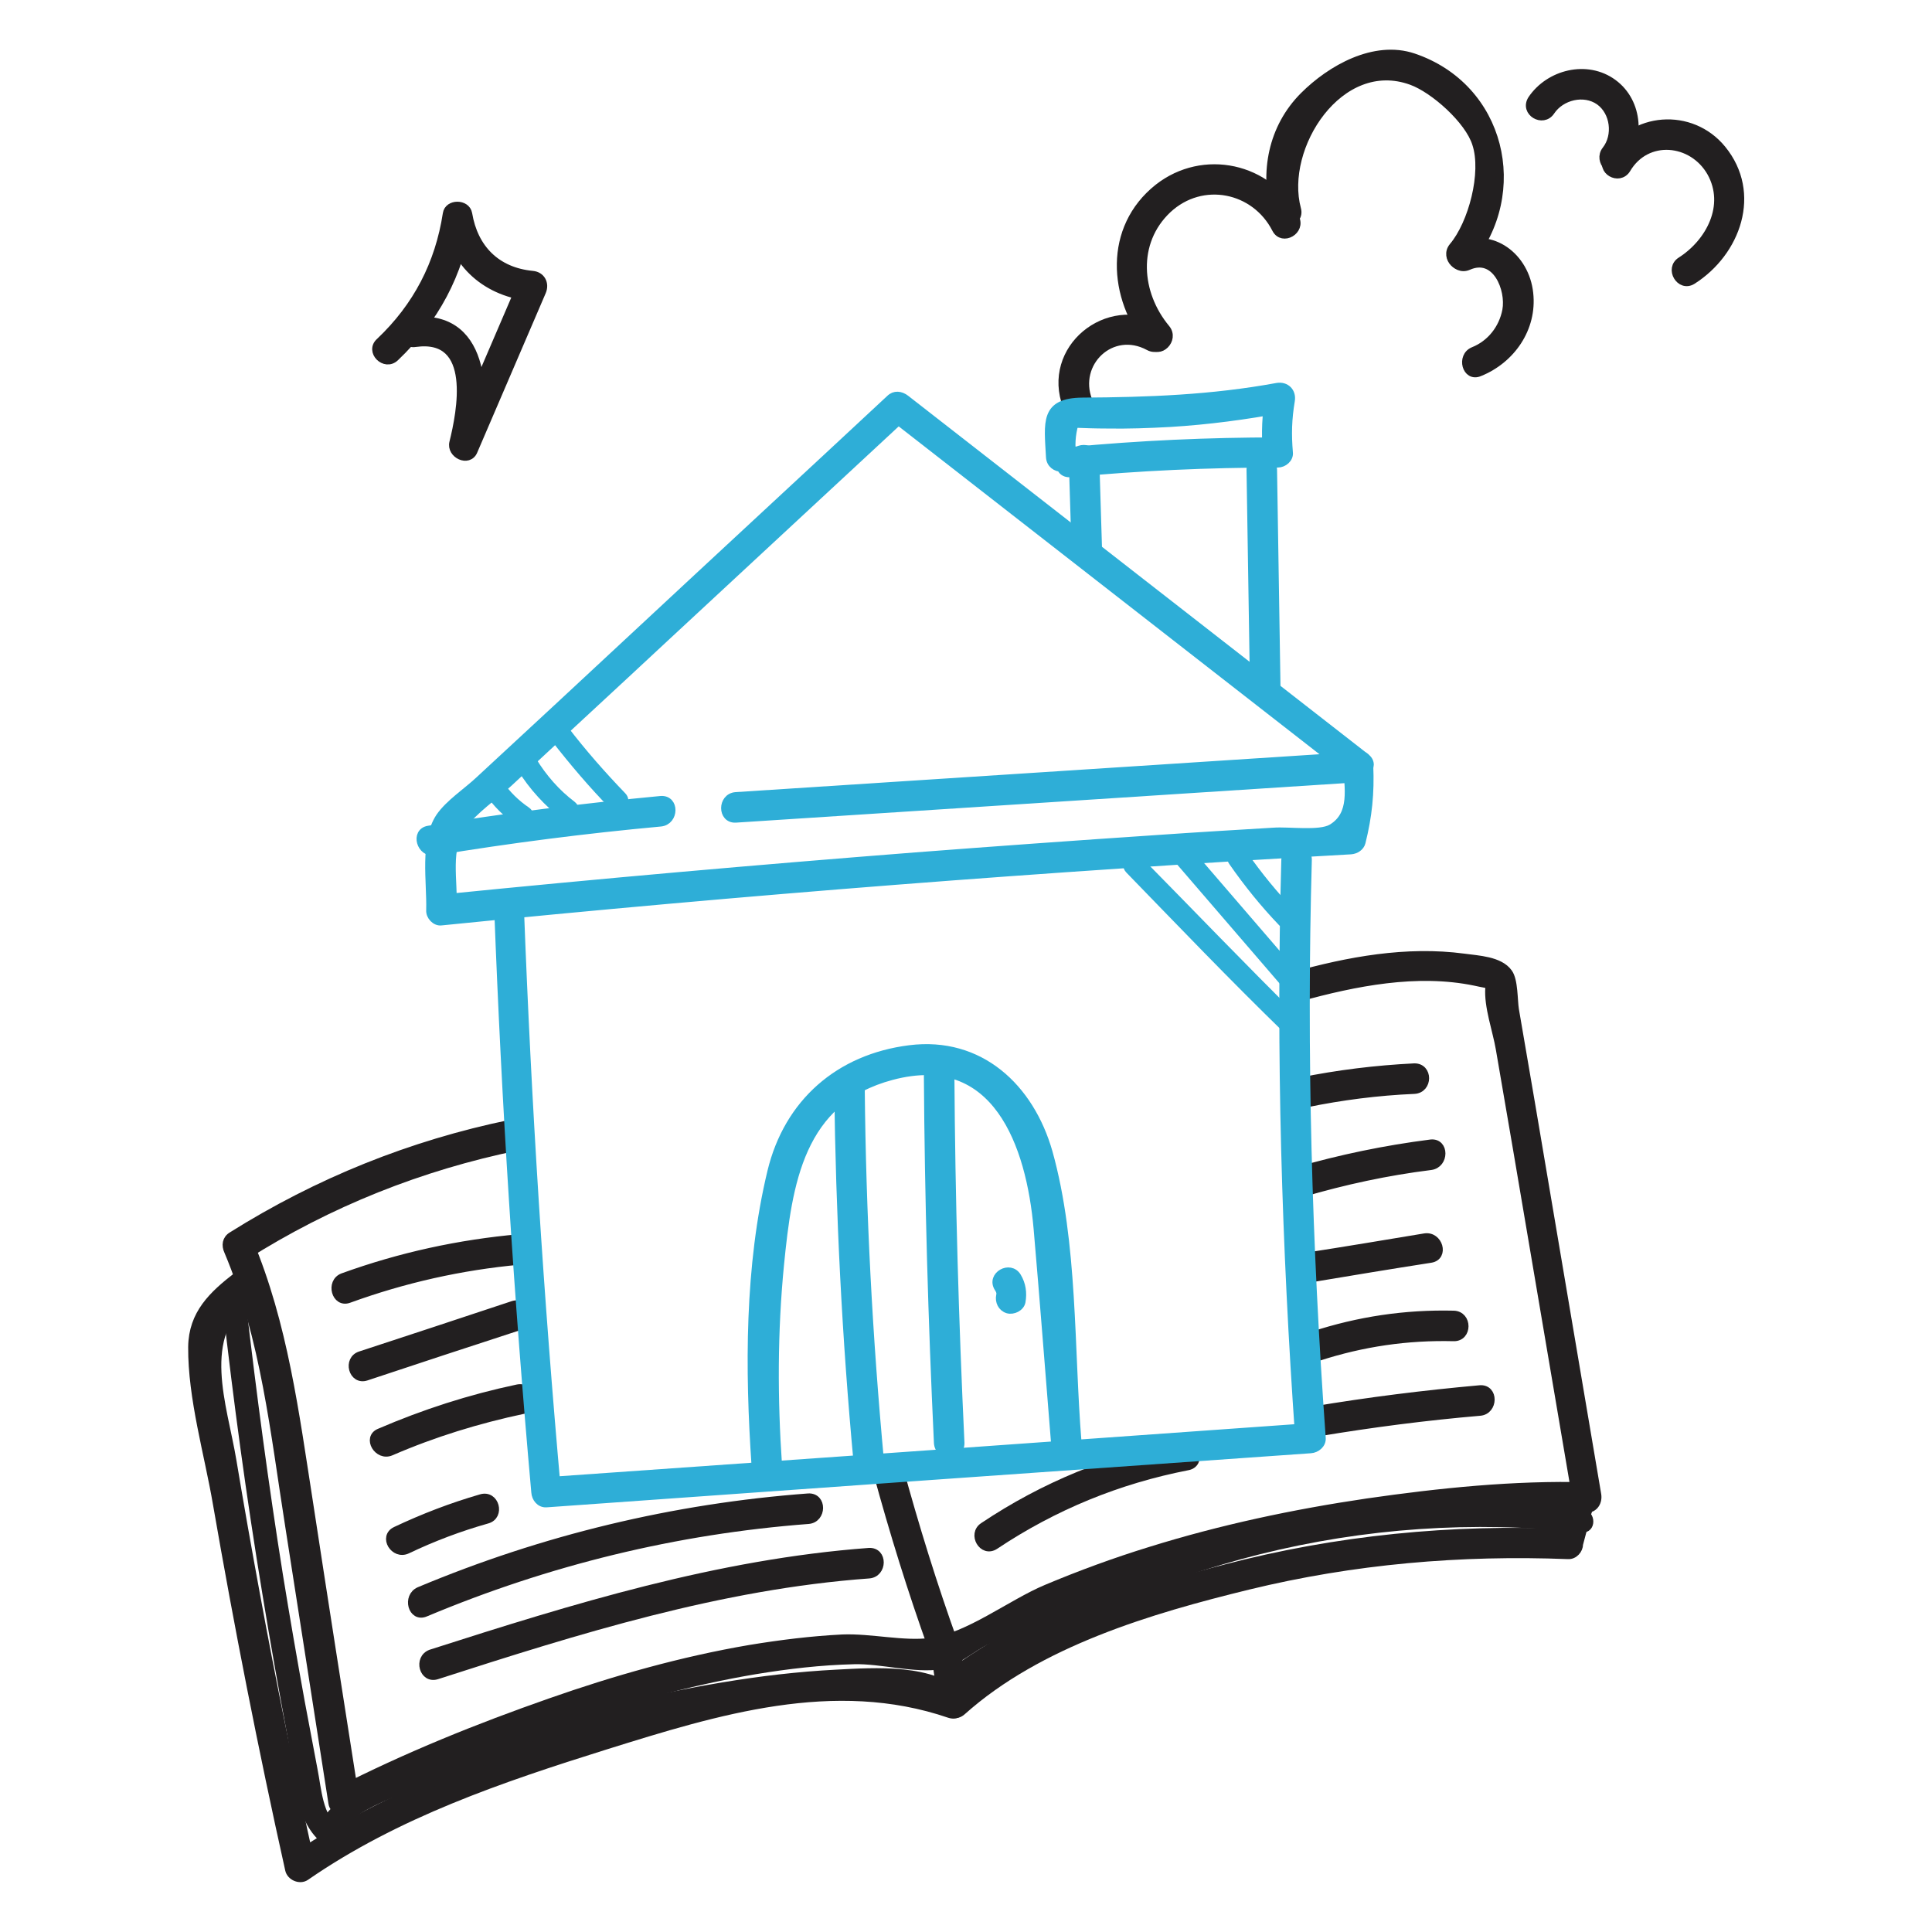 <?xml version="1.0" encoding="UTF-8"?> <!-- Generator: Adobe Illustrator 27.5.0, SVG Export Plug-In . SVG Version: 6.00 Build 0) --> <svg xmlns="http://www.w3.org/2000/svg" xmlns:xlink="http://www.w3.org/1999/xlink" id="Layer_1" x="0px" y="0px" viewBox="0 0 500 500" style="enable-background:new 0 0 500 500;" xml:space="preserve"> <style type="text/css"> .st0{fill:#221F20;stroke:#221F20;stroke-width:2;stroke-linecap:round;stroke-linejoin:round;} .st1{fill:#2EAED7;stroke:#2EAED7;stroke-width:2;stroke-linecap:round;stroke-linejoin:round;} </style> <g> <path class="st0" d="M281.7,103.7c-3.8-9.8,6-19.2,15.6-14c3.3,1.8,6.3-3.2,3-5.1c-13.7-7.5-29.9,5.7-24.2,20.6 C277.4,108.8,283.1,107.3,281.7,103.7L281.7,103.7L281.7,103.7z"></path> <path class="st0" d="M301.8,85c-7.5-9-8.6-22.3,0.4-30.8c8.9-8.3,22.6-5.5,28,5.1c1.7,3.3,6.8,0.4,5-3 c-6.8-13.2-23.8-16.9-35.5-7.7c-13.1,10.4-12,28.5-2,40.5C300,92,304.2,87.9,301.8,85L301.8,85L301.8,85z"></path> <path class="st0" d="M335.7,54.1c-4.3-16,11-39.9,29.6-33.1c5.8,2.1,14.8,10.1,16.7,16.2c2.5,7.5-1,20.7-6,26.6 c-2.4,2.9,1.7,7,4.1,4.1c15-18.1,8.5-45.4-14.3-53.1c-10.1-3.4-21.4,3-28.4,10c-8.2,8.2-10.4,19.8-7.4,30.8 C331,59.3,336.7,57.7,335.7,54.1L335.7,54.1L335.7,54.1z"></path> <path class="st0" d="M380,68.9c7.2-3.2,10.8,6,9.8,11.4c-0.9,4.7-4,8.7-8.5,10.5c-3.4,1.4-1.9,7.1,1.6,5.6 c8.2-3.3,13.9-11.4,12.9-20.5c-1-9.4-9.6-16.2-18.7-12.1C373.6,65.3,376.6,70.4,380,68.9L380,68.9L380,68.9z"></path> <path class="st0" d="M401.4,28.8c2.6-3.9,8.5-5.4,12.5-2.6c3.9,2.8,4.6,8.9,1.7,12.6c-2.3,2.9,1.8,7.1,4.1,4.1 c5-6.4,4.6-16.4-2.2-21.4c-6.8-5-16.6-2.5-21.1,4.2C394.3,29,399.3,32,401.4,28.8L401.4,28.8L401.4,28.8z"></path> <path class="st0" d="M421,43.8c5.1-8.7,17-7.6,21.8,0.9c4.7,8.5-0.3,18-7.8,22.8c-3.2,2-0.2,7.1,3,5.1c11.5-7.3,17-22.6,7.7-34 c-8-9.8-23.3-8.7-29.6,2.3C414,44.1,419,47,421,43.8L421,43.8L421,43.8z"></path> </g> <path class="st1" d="M284.2,141.9c-0.2-7.6-0.5-15.2-0.7-22.9c-0.1-3.8-6-3.8-5.9,0c0.2,7.6,0.5,15.3,0.7,22.9 C278.5,145.7,284.3,145.7,284.2,141.9L284.2,141.9z"></path> <path class="st1" d="M323.6,121.6c0.3,19,0.6,37.9,0.9,56.8c0.1,3.8,5.9,3.8,5.9,0c-0.3-18.9-0.6-37.9-0.9-56.8 C329.4,117.8,323.6,117.8,323.6,121.6L323.6,121.6z"></path> <path class="st0" d="M227,381.1c4.2,15.4,8.9,30.6,14.3,45.6c1.3,3.5,6.9,2,5.6-1.6c-5.4-15-10.1-30.2-14.3-45.6 C231.6,375.9,226,377.4,227,381.1L227,381.1z"></path> <path class="st0" d="M132.1,290.8c-25.7,5.3-49.8,15-72.1,29c-1.5,0.9-1.7,2.5-1,4c9.5,22.5,12,47.1,15.8,71.1 c3.7,23.9,7.5,47.8,11.2,71.8c0.3,2,2.8,2.5,4.3,1.8c18.1-9.3,37.2-17,56.4-23.5c15.9-5.4,32.1-9.9,48.7-12.7 c8.5-1.4,17-2.4,25.6-2.6c7-0.2,15.8,2.4,22.5,1.3c3.5-0.6,8.3-4.6,11.5-6.2c4.8-2.5,9.8-4.8,14.8-7c9.5-4.1,19.3-7.7,29.2-10.8 c17.3-5.4,35-9.3,52.9-12c19.3-3,39.1-5,58.7-4.5c2.1,0,3.1-1.9,2.8-3.7c-5.7-33.6-11.4-67.3-17.1-101c-1.4-8.2-2.8-16.4-4.2-24.5 c-0.4-2.4-0.2-7.6-1.7-9.6c-2.3-3.2-7.9-3.4-11.5-3.9c-14.9-2-30,0.8-44.3,4.8c-3.6,1-2.1,6.7,1.6,5.6c14.5-4,30.5-7.2,45.5-4.1 c1.6,0.4,3.8,0.6,5.3,1.4c-3.6-2.1-1.4-2.4-1.6,0.1c-0.4,4.8,1.9,11.1,2.7,15.8c1.5,8.7,3,17.5,4.5,26.2 c5.1,30.2,10.3,60.5,15.4,90.7c0.9-1.2,1.9-2.5,2.8-3.7c-19-0.5-38.3,1.5-57,4.2c-19,2.8-37.8,6.8-56.1,12.5 c-9.1,2.8-18.1,6.1-26.9,9.8c-9.1,3.8-20.3,12.6-30,13.8c-7.1,0.9-15.4-1.2-22.8-0.9c-8,0.4-16,1.4-23.9,2.7 c-17.6,3-34.9,7.9-51.7,13.8c-18.6,6.5-37.2,14-54.8,23c1.4,0.6,2.9,1.2,4.3,1.8c-4-25.5-8-51-11.9-76.5c-3.6-23-6.5-46.1-15.6-67.7 l-1,4c21.8-13.8,45.4-23.2,70.7-28.4C137.3,295.6,135.8,290,132.1,290.8L132.1,290.8L132.1,290.8z"></path> <g> <path class="st0" d="M257.5,400c15.3-10.2,31.9-17,49.9-20.5c3.7-0.7,2.1-6.4-1.6-5.6c-18.5,3.6-35.6,10.6-51.3,21.1 C251.4,397,254.3,402.1,257.5,400L257.5,400L257.5,400z"></path> <path class="st0" d="M113.1,433.6c36.6-11.8,73.3-23.3,111.8-26.1c3.7-0.3,3.8-6.1,0-5.9c-39.1,2.9-76.3,14.4-113.4,26.3 C108,429.2,109.5,434.8,113.1,433.6L113.1,433.6L113.1,433.6z"></path> <path class="st0" d="M110.1,417.4c31.7-13.3,64.8-21.4,99.1-24c3.7-0.3,3.8-6.1,0-5.9c-34.8,2.6-68.5,10.7-100.7,24.2 C105.1,413.2,106.6,418.9,110.1,417.4L110.1,417.4L110.1,417.4z"></path> <path class="st0" d="M105.4,401.1c6.7-3.2,13.6-5.8,20.7-7.8c3.6-1,2.1-6.7-1.6-5.6c-7.6,2.2-14.9,5-22.1,8.4 C99,397.7,102,402.7,105.4,401.1L105.4,401.1L105.4,401.1z"></path> <path class="st0" d="M101.2,375.7c11.1-4.8,22.5-8.3,34.3-10.8c3.7-0.8,2.1-6.4-1.6-5.6c-12.3,2.6-24.1,6.4-35.7,11.4 C94.8,372.1,97.8,377.2,101.2,375.7L101.2,375.7L101.2,375.7z"></path> <path class="st0" d="M94.8,356.3c13.2-4.4,26.3-8.7,39.5-13c3.6-1.2,2-6.8-1.6-5.6c-13.2,4.4-26.3,8.7-39.4,13 C89.7,351.8,91.2,357.5,94.8,356.3C94.8,356.3,94.8,356.3,94.8,356.3z"></path> <path class="st0" d="M90.3,336.2c14.3-5.2,29-8.5,44.2-9.9c3.7-0.3,3.8-6.2,0-5.9c-15.7,1.4-30.9,4.7-45.8,10.1 C85.3,331.8,86.8,337.5,90.3,336.2L90.3,336.2L90.3,336.2z"></path> <path class="st0" d="M341.3,370.7c13.8-2.3,27.7-4.1,41.7-5.3c3.7-0.3,3.8-6.2,0-5.9c-14.5,1.3-28.9,3.1-43.2,5.5 C336,365.7,337.6,371.3,341.3,370.7L341.3,370.7L341.3,370.7z"></path> <path class="st0" d="M341.2,351.2c11.4-3.7,23-5.4,35-5.1c3.8,0.1,3.8-5.8,0-5.9c-12.5-0.3-24.6,1.5-36.5,5.4 C336.1,346.7,337.6,352.4,341.2,351.2L341.2,351.2L341.2,351.2z"></path> <path class="st0" d="M339.6,330.8c10.2-1.7,20.4-3.4,30.7-5c3.7-0.6,2.1-6.2-1.6-5.6c-10.2,1.7-20.4,3.4-30.7,5 C334.3,325.8,335.9,331.4,339.6,330.8L339.6,330.8z"></path> <path class="st0" d="M337,308.8c10.9-3.2,22-5.6,33.3-7c3.7-0.5,3.7-6.3,0-5.9c-11.8,1.5-23.4,3.9-34.8,7.2 C331.8,304.3,333.4,309.9,337,308.8L337,308.8z"></path> <path class="st0" d="M338,285.6c9.2-1.9,18.6-3.1,28-3.5c3.8-0.2,3.8-6,0-5.9c-10,0.5-19.8,1.7-29.6,3.7 C332.7,280.8,334.3,286.4,338,285.6L338,285.6L338,285.6z"></path> </g> <path class="st1" d="M128.9,235.2c1.9,50.4,5.1,100.7,9.6,151c0.1,1.5,1.2,3,2.9,2.9c65.9-4.7,131.9-9.4,197.8-14 c1.5-0.1,3-1.3,2.9-2.9c-3.6-49.8-5-99.8-3.6-149.6c0.1-3.8-5.8-3.8-5.9,0c-1.4,49.9,0.1,99.9,3.6,149.6c1-1,2-2,2.9-2.9 c-65.9,4.7-131.9,9.4-197.8,14l2.9,2.9c-4.5-50.2-7.7-100.6-9.6-151C134.6,231.4,128.7,231.4,128.9,235.2L128.9,235.2L128.9,235.2z"></path> <path class="st1" d="M348.6,197.9c0.3,5.9,1.9,12.9-4,16.4c-3.1,1.8-11.1,0.6-15,0.9c-10,0.6-20.1,1.2-30.1,1.9 c-20.9,1.4-41.8,2.9-62.6,4.5c-40.9,3.2-81.8,6.8-122.6,10.9l2.9,2.9c0.3-7.8-1.8-15.8,2.5-21.7c3-4.1,8.3-7.7,12-11.1 c13.4-12.5,26.9-24.9,40.3-37.4c20.8-19.3,41.6-38.6,62.4-57.9h-4.1c39.7,30.9,79.4,61.9,119.1,92.8c2.9,2.3,7.1-1.8,4.1-4.1 c-39.7-30.9-79.4-61.9-119.1-92.8c-1.3-1-2.9-1.2-4.1,0c-22,20.5-44.1,40.9-66.1,61.4c-13.4,12.5-26.8,24.9-40.3,37.4 c-3.1,2.9-7.7,5.9-10.1,9.4c-4.2,6.3-2.3,16.8-2.5,24.2c-0.1,1.5,1.4,3.1,2.9,2.9c78.3-7.9,156.8-14,235.4-18.4 c1.3-0.1,2.5-0.9,2.8-2.1c1.7-6.8,2.3-12.8,2-19.8C354.3,194.1,348.4,194.1,348.6,197.9L348.6,197.9z"></path> <path class="st1" d="M112.5,220.4c19.4-3.2,38.9-5.7,58.5-7.5c3.7-0.4,3.8-6.2,0-5.9c-20.1,1.9-40.2,4.4-60.1,7.7 C107.2,215.3,108.8,221,112.5,220.4L112.5,220.4L112.5,220.4z"></path> <path class="st1" d="M190.4,211.9c53.4-3.5,106.8-6.9,160.3-10.4c3.7-0.2,3.8-6.1,0-5.9c-53.4,3.5-106.8,6.9-160.3,10.4 C186.7,206.3,186.7,212.1,190.4,211.9L190.4,211.9z"></path> <path class="st1" d="M277,122.5c17.9-1.7,35.7-2.5,53.7-2.5c1.5,0,3.1-1.3,2.9-2.9c-0.4-4.7-0.3-8.6,0.5-13.4c0.4-2.3-1.3-4-3.6-3.6 c-16.9,3.1-33.3,3.7-50.4,3.8c-9.9,0.1-8.9,5.3-8.4,14.4c0.2,3.7,6.1,3.8,5.9,0c-0.5-2.9-0.3-5.8,0.5-8.6c2.7,0.1,5.5,0.2,8.2,0.2 c5.5,0.1,11-0.1,16.5-0.4c9.9-0.6,19.6-1.9,29.3-3.7c-1.2-1.2-2.4-2.4-3.6-3.6c-0.9,5.1-1.1,9.8-0.7,14.9c1-1,2-1.9,2.9-2.9 c-17.9,0-35.8,0.8-53.7,2.5C273.3,117,273.3,122.8,277,122.5L277,122.5L277,122.5z"></path> <path class="st1" d="M201.4,379.4c-1.2-17.4-1.2-34.7,0.5-52.1c2.1-21.1,5.1-42.5,28.9-48.8c27.1-7.2,35.8,17.8,37.7,39.5 c1.6,18.4,3,36.9,4.5,55.3c0.3,3.7,6.2,3.8,5.9,0c-2-24.3-0.9-51.5-7.5-75.1c-4.8-16.8-17.8-29-36-26.7 c-18.3,2.3-31.5,13.9-35.8,31.7c-5.9,24.5-5.8,51.2-4.1,76.1C195.8,383.1,201.7,383.2,201.4,379.4L201.4,379.4L201.4,379.4z"></path> <path class="st1" d="M216.9,281.8c0.4,32.3,2,64.5,5,96.6c0.4,3.7,6.2,3.8,5.9,0c-3-32.1-4.7-64.3-5-96.6 C222.7,278,216.9,278,216.9,281.8L216.9,281.8z"></path> <path class="st1" d="M240.1,278.4c0.2,31.7,1.1,63.4,2.6,95c0.2,3.8,6,3.8,5.9,0c-1.5-31.6-2.4-63.3-2.6-95 C245.9,274.6,240.1,274.6,240.1,278.4L240.1,278.4z"></path> <path class="st1" d="M258.3,333.3c0.4,0.6,0.7,1.2,0.5,2c-0.3,1.5,0.4,3.1,2,3.6c1.4,0.4,3.3-0.5,3.6-2c0.4-2.3,0.1-4.5-1.1-6.5 C261.4,327.2,256.3,330.1,258.3,333.3L258.3,333.3L258.3,333.3z"></path> <path class="st0" d="M61.5,330.1c-6.5,5-11.7,9.9-11.8,18.5c-0.1,13.2,4.2,27.7,6.4,40.6c5.5,31.7,11.7,63.3,18.7,94.7 c0.4,1.8,2.8,2.8,4.3,1.8c23.6-16.3,50.5-25.4,77.6-33.9c28.8-9,59.2-18.4,89-8.2c3.6,1.2,5.1-4.4,1.6-5.6c-29.4-10-59.4-1.8-88,7 c-29,8.9-57.9,18.4-83.1,35.7c1.4,0.6,2.9,1.2,4.3,1.8c-5.2-23.4-10-46.8-14.3-70.3c-2.1-11.4-4.1-22.7-6-34.1 c-2.4-14.5-9.4-32.3,4.3-42.8C67.4,332.9,64.5,327.8,61.5,330.1L61.5,330.1L61.5,330.1z"></path> <path class="st0" d="M249,442.9c19.9-17.8,48.7-26.3,74.1-32.5c27.1-6.6,54.9-9,82.7-7.9c1.6,0.1,2.9-1.4,2.9-2.9 c0.7-2.6,1.4-5.2,2-7.8c1.9-3.3-3.2-6.2-5-3c-2.1,3.7-2.9,6.5-2.9,10.8l2.9-2.9c-29.9-1.3-59.7,1.6-88.7,9.2 c-25,6.5-52.7,15.4-72.3,32.9C242,441.3,246.2,445.4,249,442.9L249,442.9L249,442.9z"></path> <path class="st0" d="M241.9,427.5c0.5,3.4,1,6.8,1.5,10.2c0.2,1.6,2.2,2.4,3.6,2c1.7-0.4,2.3-2,2-3.6c-0.5-3.4-1-6.8-1.5-10.2 c-0.2-1.6-2.2-2.4-3.6-2C242.2,424.4,241.6,426,241.9,427.5L241.9,427.5z"></path> <path class="st0" d="M58.6,337.6c2.8,25,6.2,50,10.3,74.8c2,12.3,4.2,24.6,6.5,36.9c1.5,8.2,1.4,21.2,8.6,26.9 c1.3,1,3.5,0.5,3.5-1.4c0.1-6.9,20.9-13.1,25.5-14.8c15.6-5.9,31.9-10.4,48.1-14.2c17.1-4,34.4-7.2,51.9-8.4 c9.3-0.6,26.1-2.8,33.4,4.8c1.8,1.9,4.7-1,2.9-2.9c-7.6-7.9-23-6.7-32.8-6.2c-19.7,1-39.4,4.7-58.5,9.3 c-18.2,4.3-36.5,9.4-53.8,16.8c-5.8,2.4-20.7,7.4-20.8,15.7c1.2-0.5,2.3-1,3.5-1.4c-4.4-3.4-4.7-10.4-5.7-15.4 c-1.1-5.8-2.2-11.6-3.3-17.5c-2-11-3.9-22-5.7-33.1c-3.7-23.2-6.8-46.5-9.5-69.8C62.4,335.1,58.3,335,58.6,337.6L58.6,337.6 L58.6,337.6z"></path> <path class="st0" d="M249.4,435.6c46.8-32,103.6-46.2,160-40c2.6,0.3,2.6-3.8,0-4.1c-57-6.3-114.7,8.2-162.1,40.6 C245.1,433.5,247.2,437,249.4,435.6L249.4,435.6L249.4,435.6z"></path> <path class="st1" d="M319,223.1c3.9,5.6,8.1,10.8,12.8,15.7c1.6,1.7,4.1-0.9,2.5-2.5c-4.5-4.7-8.6-9.7-12.3-15 C320.7,219.5,317.6,221.3,319,223.1L319,223.1L319,223.1z"></path> <path class="st1" d="M304.9,222.5c9.3,10.8,18.6,21.6,27.9,32.4c1.5,1.7,4-0.8,2.5-2.5c-9.3-10.8-18.6-21.6-27.9-32.4 C305.9,218.2,303.4,220.7,304.9,222.5L304.9,222.5L304.9,222.5z"></path> <path class="st1" d="M292.2,225.1c13.5,13.9,26.9,27.9,40.8,41.4c1.6,1.6,4.2-0.9,2.5-2.5c-13.8-13.6-27.2-27.6-40.8-41.4 C293.1,220.9,290.6,223.4,292.2,225.1L292.2,225.1L292.2,225.1z"></path> <path class="st1" d="M126.2,204.7c2.3,3.3,5,6,8.3,8.2c1.9,1.3,3.7-1.8,1.8-3.1c-2.8-1.9-5.1-4.2-7-6.9 C128,201.1,124.9,202.8,126.2,204.7L126.2,204.7L126.2,204.7z"></path> <path class="st1" d="M134.8,198.7c3,4.9,6.9,9.1,11.5,12.7c1.8,1.4,3.6-1.7,1.8-3.1c-4.1-3.1-7.5-7-10.2-11.4 C136.7,195,133.6,196.7,134.8,198.7L134.8,198.7L134.8,198.7z"></path> <path class="st1" d="M143.7,191.3c4.7,6,9.6,11.8,14.9,17.2c1.6,1.6,4.1-0.9,2.5-2.5c-5.3-5.5-10.3-11.2-14.9-17.2 C144.8,187,142.3,189.5,143.7,191.3L143.7,191.3z"></path> <path class="st0" d="M102.3,92.5c10.3-9.8,16.6-21.6,18.8-35.6h-5.6c2,11.7,10.6,19,22.3,20.1c-0.8-1.5-1.7-2.9-2.5-4.4 c-5.9,13.7-11.8,27.5-17.7,41.2c1.8,0.8,3.6,1.5,5.3,2.2c3.4-13.8,2.8-35.7-17-32.8c-3.7,0.5-2.1,6.2,1.6,5.6 c15.8-2.2,11.7,18,9.8,25.7c-0.8,3.1,4,5.4,5.3,2.2c5.9-13.7,11.8-27.5,17.7-41.2c0.9-2.1-0.2-4.2-2.5-4.4 c-9.3-0.9-15.1-6.8-16.6-15.8c-0.5-2.8-5.2-2.8-5.6,0c-2,13-7.7,24-17.3,33.1C95.4,90.9,99.6,95.1,102.3,92.5L102.3,92.5L102.3,92.5 z"></path> </svg> 